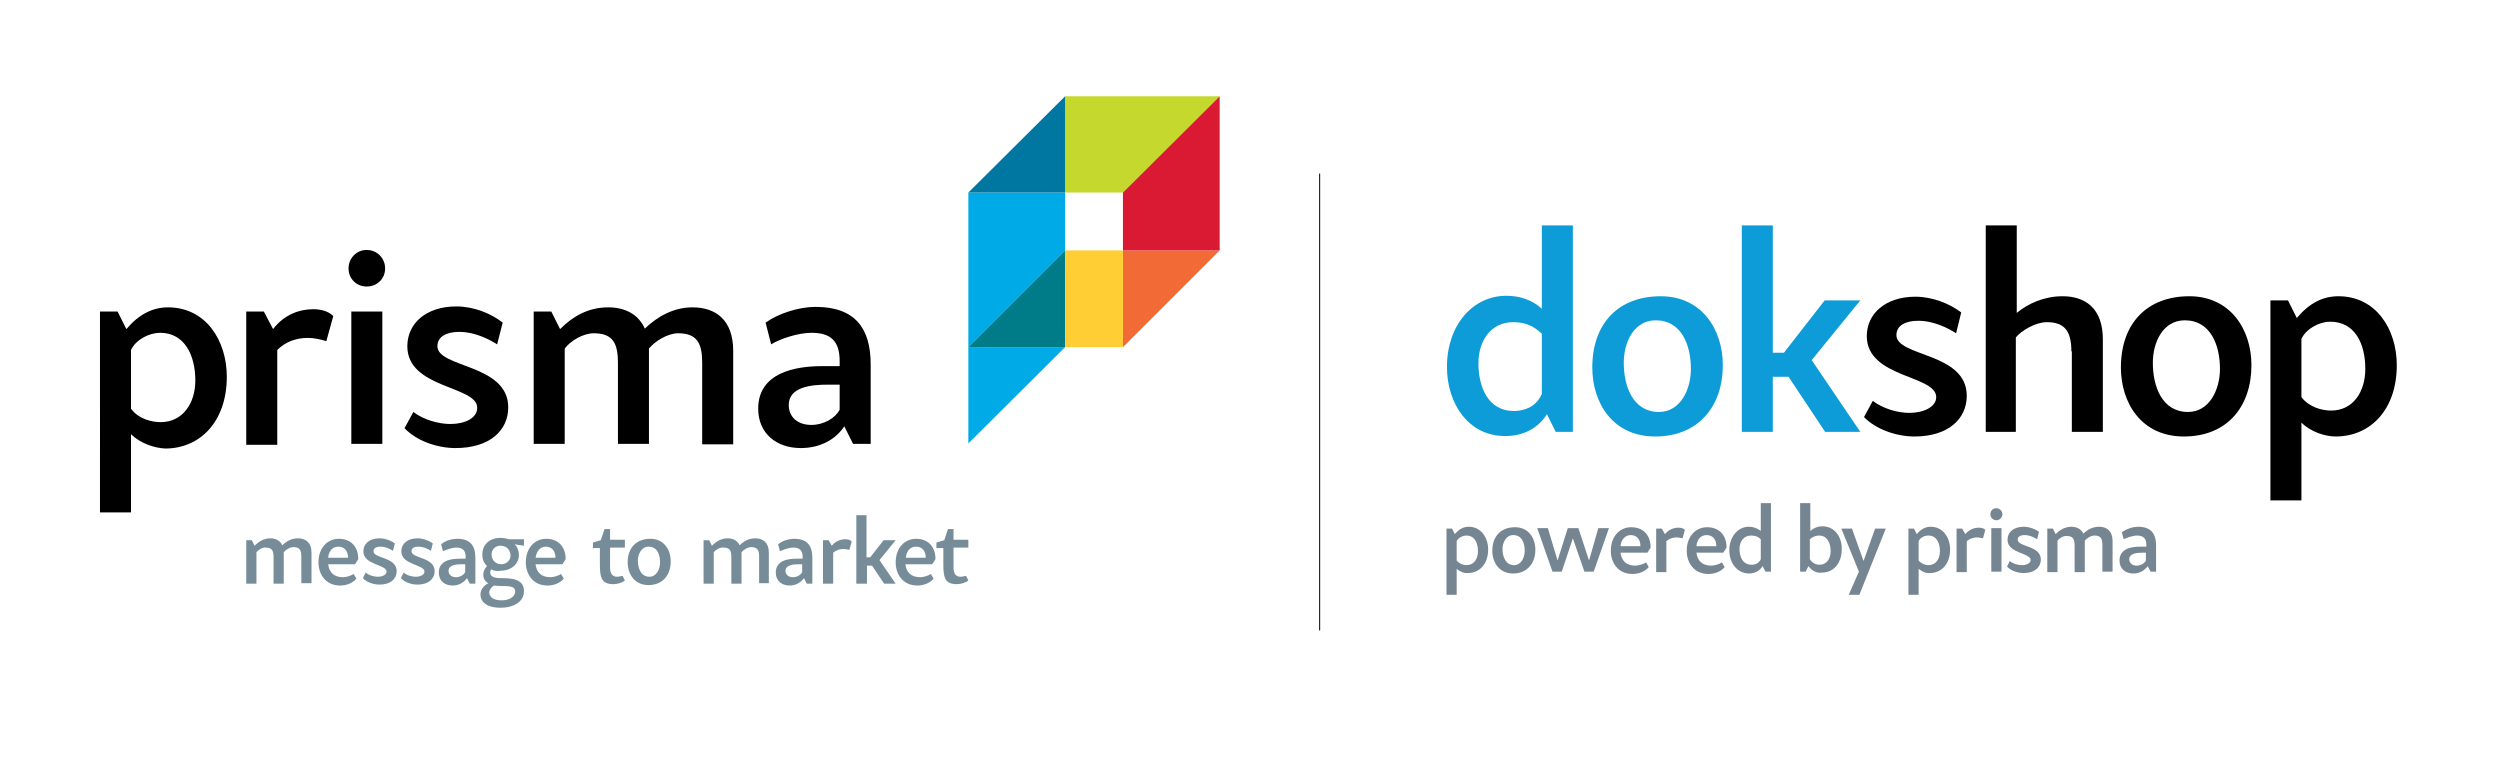 <?xml version="1.0" encoding="utf-8"?>
<!-- Generator: Adobe Illustrator 25.1.0, SVG Export Plug-In . SVG Version: 6.00 Build 0)  -->
<svg version="1.1" id="Layer_1" xmlns="http://www.w3.org/2000/svg" xmlns:xlink="http://www.w3.org/1999/xlink" x="0px" y="0px"
	 viewBox="0 0 540.1 166" style="enable-background:new 0 0 540.1 166;" xml:space="preserve">
<style type="text/css">
	.st0{fill:#768D99;}
	.st1{fill:#00AAE7;}
	.st2{fill:#C4D82E;}
	.st3{fill:#F26A36;}
	.st4{fill:#007C89;}
	.st5{fill:#0077A0;}
	.st6{fill:#FFCE34;}
	.st7{fill:#DA1A32;}
	.st8{fill:none;stroke:#000000;stroke-width:0.215;stroke-miterlimit:10;}
	.st9{fill:#0D9CD8;}
	.st10{fill:#758592;}
</style>
<g>
	<g>
		<path class="st0" d="M55.4,119.3v6.8h-2.2v-9.4h1.2l0.6,1.2c0.9-0.9,2-1.6,3.4-1.6c1.2,0,2.1,0.5,2.6,1.5c0.9-0.9,2-1.5,3.4-1.5
			c1.6,0,2.9,0.9,2.9,3.1v6.6h-2.2v-5.7c0-1.4-0.3-2.1-1.7-2.1c-0.8,0-1.7,0.6-2.1,1.1v6.8h-2.2v-5.7c0-1.4-0.3-2.1-1.7-2.1
			C56.7,118.2,55.8,118.8,55.4,119.3z"/>
		<path class="st0" d="M70.9,121.9c0.2,1.7,1.2,2.8,3.2,2.8c0.7,0,1.7-0.3,2.3-0.7l0.6,1c-0.8,1-2.2,1.5-3.5,1.5
			c-3.2,0-4.7-2.5-4.7-5c0-3.2,2-5.1,4.4-5.1c2.4,0,4.2,1.5,4.2,4.4l-0.7,1.1H70.9z M70.9,120.5h4.3c0-1.6-0.9-2.4-2.1-2.4
			C71.8,118.1,71,119.1,70.9,120.5z"/>
		<path class="st0" d="M84.9,119c-0.5-0.3-1.5-0.9-2.7-0.9c-0.9,0-1.5,0.3-1.5,1c0,1.6,5,1.2,5,4.3c0,1.6-1.3,2.9-3.7,2.9
			c-1.3,0-2.8-0.5-3.6-1.4l0.6-1.2c0.7,0.6,1.8,0.9,2.6,0.9c1,0,1.9-0.4,1.9-1.1c0-1.6-5-1.4-5-4.4c0-1.6,1.3-2.8,3.5-2.8
			c1.2,0,2.5,0.5,3.3,1.1L84.9,119z"/>
		<path class="st0" d="M93.1,119c-0.5-0.3-1.5-0.9-2.7-0.9c-0.9,0-1.5,0.3-1.5,1c0,1.6,5,1.2,5,4.3c0,1.6-1.3,2.9-3.7,2.9
			c-1.3,0-2.8-0.5-3.6-1.4l0.6-1.2c0.7,0.6,1.8,0.9,2.6,0.9c1,0,1.9-0.4,1.9-1.1c0-1.6-5-1.4-5-4.4c0-1.6,1.3-2.8,3.5-2.8
			c1.2,0,2.5,0.5,3.3,1.1L93.1,119z"/>
		<path class="st0" d="M98.8,116.4c2.8,0,3.9,1.5,3.9,4.1v5.6h-1.2l-0.6-1.2c-0.6,0.8-1.6,1.6-3.1,1.6c-1.7,0-3-1-3-2.8
			c0-2.6,2.6-3,4.5-3h1.3v-0.4c0-1.4-0.7-2-2-2c-1,0-2.3,0.5-2.9,0.8l-0.4-1.5C96.2,116.8,97.6,116.4,98.8,116.4z M100.5,121.9h-0.8
			c-1.2,0-2.8,0.2-2.8,1.4c0,0.8,0.6,1.4,1.6,1.4c0.9,0,1.7-0.5,2-1.1V121.9z"/>
		<path class="st0" d="M106.1,123c-0.1,0.2-0.2,0.4-0.2,0.6c0,0.8,0.5,1.3,2.4,1.3c2.3,0,4.9,0.2,4.9,2.8c0,2.3-2.2,3.6-5.1,3.6
			c-2.7,0-4.3-1.1-4.3-2.9c0-1,0.7-1.9,1.7-2.4c-0.9-0.5-1.1-1.2-1.1-1.9c0-0.6,0.3-1.3,0.8-1.8c-0.6-0.6-1-1.4-1-2.5
			c0-2.3,1.8-3.6,3.8-3.6c0.7,0,1.3,0.1,1.9,0.3h3.3v1.4l-2-0.3c0.6,0.6,0.9,1.4,0.9,2.3c0,1.9-1.6,3.4-4,3.4
			C107.4,123.5,106.7,123.3,106.1,123z M108.4,129.7c1.5,0,2.9-0.7,2.9-1.9c0-1.6-2.2-1-4.6-1.3c-0.5,0.3-1,0.9-1,1.5
			C105.7,129.1,106.8,129.7,108.4,129.7z M108.1,117.9c-1.1,0-1.9,0.8-1.9,1.9c0,1.4,1.1,2.1,2.1,2.1c1.2,0,2-0.9,2-1.9
			C110.2,118.6,109.3,117.9,108.1,117.9z"/>
		<path class="st0" d="M115.7,121.9c0.2,1.7,1.2,2.8,3.2,2.8c0.7,0,1.7-0.3,2.3-0.7l0.6,1c-0.8,1-2.2,1.5-3.5,1.5
			c-3.2,0-4.7-2.5-4.7-5c0-3.2,2-5.1,4.4-5.1c2.4,0,4.2,1.5,4.2,4.4l-0.7,1.1H115.7z M115.7,120.5h4.3c0-1.6-0.9-2.4-2.1-2.4
			C116.7,118.1,115.9,119.1,115.7,120.5z"/>
		<path class="st0" d="M131.8,122.6c0,1.3,0.5,2,1.5,2c0.4,0,0.7-0.1,1.2-0.2l0.5,1c-0.6,0.5-1.6,0.8-2.5,0.8
			c-2.7,0-2.9-1.6-2.9-4.5v-3.3h-1.5v-1.2l1.7-0.5l0.8-2.4h1.2v2.3h3.2v1.7h-3.2V122.6z"/>
		<path class="st0" d="M140.1,126.4c-3.1,0-4.5-2.5-4.5-4.9c0-3.2,1.9-5.1,4.9-5.1c2.9,0,4.4,2.3,4.4,4.9
			C144.9,124.2,143.2,126.4,140.1,126.4z M140.1,118.1c-1.5,0-2.3,1.6-2.3,3c0,1.7,0.7,3.5,2.5,3.5c1.5,0,2.3-1.6,2.3-3.1
			C142.6,119.8,142,118.1,140.1,118.1z"/>
		<path class="st0" d="M154.2,119.3v6.8H152v-9.4h1.2l0.6,1.2c0.9-0.9,2-1.6,3.4-1.6c1.2,0,2.1,0.5,2.6,1.5c0.9-0.9,2-1.5,3.4-1.5
			c1.6,0,2.9,0.9,2.9,3.1v6.6H164v-5.7c0-1.4-0.3-2.1-1.7-2.1c-0.8,0-1.7,0.6-2.1,1.1v6.8H158v-5.7c0-1.4-0.3-2.1-1.7-2.1
			C155.5,118.2,154.6,118.8,154.2,119.3z"/>
		<path class="st0" d="M171.6,116.4c2.8,0,3.9,1.5,3.9,4.1v5.6h-1.2l-0.6-1.2c-0.6,0.8-1.6,1.6-3.1,1.6c-1.7,0-3-1-3-2.8
			c0-2.6,2.6-3,4.5-3h1.3v-0.4c0-1.4-0.7-2-2-2c-1,0-2.3,0.5-2.9,0.8l-0.4-1.5C169,116.8,170.5,116.4,171.6,116.4z M173.3,121.9
			h-0.8c-1.2,0-2.8,0.2-2.8,1.4c0,0.8,0.6,1.4,1.6,1.4c0.9,0,1.7-0.5,2-1.1V121.9z"/>
		<path class="st0" d="M179.7,117.9c0.8-1,1.9-1.4,2.9-1.4c0.5,0,1.1,0.1,1.4,0.5l-0.5,1.8c-0.4-0.1-0.9-0.2-1.3-0.2
			c-0.8,0-1.6,0.3-2.2,0.8v6.7h-2.2v-9.4h1.2L179.7,117.9z"/>
		<path class="st0" d="M185,126v-14.7h2.2v9.1h0.8l2.9-3.7h2.6l-3.5,4.3l3.5,5.1h-2.5l-2.6-3.9h-1.1v3.9H185z"/>
		<path class="st0" d="M195.6,121.9c0.2,1.7,1.2,2.8,3.2,2.8c0.7,0,1.7-0.3,2.3-0.7l0.6,1c-0.8,1-2.2,1.5-3.5,1.5
			c-3.2,0-4.7-2.5-4.7-5c0-3.2,2-5.1,4.4-5.1c2.4,0,4.2,1.5,4.2,4.4l-0.7,1.1H195.6z M195.7,120.5h4.3c0-1.6-0.9-2.4-2.1-2.4
			C196.6,118.1,195.8,119.1,195.7,120.5z"/>
		<path class="st0" d="M206,122.6c0,1.3,0.5,2,1.5,2c0.4,0,0.7-0.1,1.2-0.2l0.5,1c-0.6,0.5-1.6,0.8-2.5,0.8c-2.7,0-2.9-1.6-2.9-4.5
			v-3.3h-1.5v-1.2l1.7-0.5l0.8-2.4h1.2v2.3h3.2v1.7H206V122.6z"/>
	</g>
	<polygon class="st1" points="230.1,54.1 209.2,75 209.2,41.6 230.1,41.6 	"/>
	<polygon class="st2" points="230.1,20.8 230.1,41.6 242.6,41.6 263.5,20.8 	"/>
	<polygon class="st3" points="242.6,54.1 263.5,54.1 242.6,75 	"/>
	<polygon class="st1" points="209.2,75 230.1,75 209.2,95.8 	"/>
	<polygon class="st4" points="230.1,75 209.2,75 230.1,54.1 	"/>
	<polygon class="st5" points="230.1,41.6 209.2,41.6 230.1,20.8 	"/>
	<rect x="230.1" y="54.1" class="st6" width="12.5" height="20.9"/>
	<polygon class="st7" points="263.5,54.1 242.6,54.1 242.6,41.6 263.5,20.8 	"/>
	<g>
		<path d="M28.3,93.8v16.9h-6.7V67.3h3.8l1.9,3.8c2.7-3.2,5.7-4.7,9-4.7c8.2,0,12.7,7.2,12.7,15c0,9.7-5.8,15.5-13.3,15.5
			C33.4,96.8,30.3,95.8,28.3,93.8z M28.3,75.6v12.7c1.7,2.3,4.6,2.9,6.4,2.9c4.8,0,7.5-4.1,7.5-9c0-5.4-2.3-10.3-7.6-10.3
			C32.3,71.9,29.4,73.3,28.3,75.6z"/>
		<path d="M59,71.1c2.4-3.2,5.8-4.3,8.7-4.3c1.5,0,3.3,0.4,4.3,1.5l-1.5,5.4c-1.3-0.4-2.7-0.7-4-0.7c-2.6,0-4.9,0.9-6.6,2.6v20.5
			h-6.7V67.3H57L59,71.1z"/>
		<path d="M79.2,54c2.3,0,4,1.8,4,4c0,2.2-1.7,3.9-4,3.9c-2.2,0-3.9-1.7-3.9-3.9C75.3,55.8,77,54,79.2,54z M75.9,95.8V67.3h6.7v28.6
			H75.9z"/>
		<path d="M107.4,74.4c-1.4-0.9-4.6-2.7-8.2-2.7c-2.7,0-4.7,1-4.7,3.1c0,4.7,15.3,3.8,15.3,13.2c0,5-4,8.8-11.4,8.8
			c-4,0-8.5-1.6-11-4.3l1.9-3.5c2.2,1.7,5.5,2.6,8,2.6c3.2,0,5.8-1.3,5.8-3.5c0-4.8-15.1-4.1-15.1-13.3c0-4.9,4-8.6,10.6-8.6
			c3.7,0,7.5,1.5,10,3.5L107.4,74.4z"/>
		<path d="M122,75.3v20.6h-6.7V67.3h3.8l1.9,3.8c2.7-2.7,6-4.7,10.4-4.7c3.5,0,6.5,1.4,7.9,4.6c2.7-2.6,6.2-4.6,10.3-4.6
			c5,0,8.8,2.7,8.8,9.4v20.2h-6.7V78.4c0-4.1-1-6.4-5.2-6.4c-2.3,0-5.1,1.8-6.3,3.3v20.6h-6.7V78.4c0-4.1-1-6.4-5.2-6.4
			C125.9,72,123.2,73.7,122,75.3z"/>
		<path d="M176.2,66.3c8.5,0,11.9,4.6,11.9,12.4v17.2h-3.8l-1.9-3.8c-1.7,2.6-4.9,4.7-9.4,4.7c-5.3,0-9.2-3.2-9.2-8.5
			c0-7.8,8-9.2,13.8-9.2h3.8V78c0-4.4-2-6.1-6.1-6.1c-3,0-7,1.4-8.7,2.5l-1.2-4.7C168.2,67.7,172.6,66.3,176.2,66.3z M181.4,83.1
			h-2.6c-3.6,0-8.4,0.5-8.4,4.4c0,2.4,1.7,4.3,4.9,4.3c2.7,0,5.2-1.5,6.1-3.3V83.1z"/>
	</g>
</g>
<line class="st8" x1="285.1" y1="37.5" x2="285.1" y2="136.2"/>
<g>
	<g>
		<path class="st9" d="M312.6,79.3c0-9.2,5.7-15.4,12.8-15.4c3,0,5.6,0.9,7.7,2.8v-18h6.7v44.6h-3.7l-1.9-3.8
			c-1.9,3-5.1,4.7-8.9,4.7C317.2,94.3,312.6,87.1,312.6,79.3z M333.1,85.1V72.1c-1.6-1.5-3.3-2.5-6.2-2.5c-4.8,0-7.5,4-7.5,8.9
			c0,5,2,10.3,7.7,10.3C330.3,88.7,332.2,87.2,333.1,85.1z"/>
		<path class="st9" d="M357.6,94.3c-9.3,0-13.6-7.4-13.6-14.9c0-9.6,5.7-15.4,14.8-15.4c8.7,0,13.4,7,13.4,14.9
			C372.2,87.8,366.9,94.3,357.6,94.3z M357.7,69.2c-4.7,0-6.9,4.7-6.9,9.2c0,5.1,2,10.6,7.6,10.6c4.6,0,6.9-4.8,6.9-9.3
			C365.3,74.6,363.3,69.2,357.7,69.2z"/>
		<path class="st9" d="M376.3,93.3V48.7h6.7v27.5h2.4l8.8-11.3h7.7l-10.5,12.9l10.5,15.5h-7.6l-7.9-11.9H383v11.9H376.3z"/>
		<path d="M422.6,72c-1.4-0.9-4.6-2.7-8.2-2.7c-2.7,0-4.7,1-4.7,3.1c0,4.7,15.2,3.7,15.2,13.1c0,5-4,8.8-11.3,8.8
			c-4,0-8.4-1.6-10.9-4.2l1.9-3.5c2.2,1.7,5.4,2.6,7.9,2.6c3.1,0,5.8-1.3,5.8-3.4c0-4.8-15-4.1-15-13.2c0-4.8,4-8.5,10.5-8.5
			c3.7,0,7.4,1.5,9.9,3.4L422.6,72z"/>
		<path d="M447.5,75.9c0-4.4-1.5-6.3-5.3-6.3c-2.4,0-5.5,1.8-6.7,3.3v20.4H429V48.7h6.7v18.9c2.4-2,5.9-3.6,9.9-3.6
			c5,0,8.7,2.7,8.7,9.3v20h-6.7V75.9z"/>
		<path d="M471.8,94.3c-9.3,0-13.6-7.4-13.6-14.9c0-9.6,5.7-15.4,14.8-15.4c8.7,0,13.4,7,13.4,14.9
			C486.4,87.8,481.2,94.3,471.8,94.3z M472,69.2c-4.7,0-6.9,4.7-6.9,9.2c0,5.1,2,10.6,7.6,10.6c4.6,0,6.9-4.8,6.9-9.3
			C479.6,74.6,477.6,69.2,472,69.2z"/>
		<path d="M497.2,91.3v16.8h-6.7V64.9h3.8l1.9,3.8c2.7-3.2,5.6-4.7,9-4.7c8.1,0,12.6,7.1,12.6,14.9c0,9.6-5.7,15.4-13.2,15.4
			C502.3,94.3,499.2,93.3,497.2,91.3z M497.2,73.2v12.6c1.7,2.2,4.5,2.9,6.4,2.9c4.8,0,7.4-4.1,7.4-9c0-5.4-2.2-10.2-7.6-10.2
			C501.2,69.5,498.3,70.9,497.2,73.2z"/>
	</g>
	<g>
		<path class="st10" d="M314.7,122.9v5.6h-2.2v-14.3h1.2l0.6,1.2c0.9-1.1,1.9-1.6,3-1.6c2.7,0,4.2,2.4,4.2,4.9
			c0,3.2-1.9,5.1-4.4,5.1C316.4,123.9,315.4,123.5,314.7,122.9z M314.7,116.9v4.2c0.6,0.7,1.5,1,2.1,1c1.6,0,2.5-1.3,2.5-3
			c0-1.8-0.7-3.4-2.5-3.4C316.1,115.7,315.1,116.1,314.7,116.9z"/>
		<path class="st10" d="M326.9,123.9c-3.1,0-4.5-2.5-4.5-4.9c0-3.2,1.9-5.1,4.9-5.1c2.9,0,4.4,2.3,4.4,4.9
			C331.7,121.7,329.9,123.9,326.9,123.9z M326.9,115.6c-1.5,0-2.3,1.6-2.3,3c0,1.7,0.7,3.5,2.5,3.5c1.5,0,2.3-1.6,2.3-3.1
			C329.4,117.3,328.8,115.6,326.9,115.6z"/>
		<path class="st10" d="M339.8,116.3l-2.4,7.2h-2l-3.3-9.4h2.3l2.1,7l2.2-7h2.3l2.3,7l2-7h2.3l-3.3,9.4h-2L339.8,116.3z"/>
		<path class="st10" d="M350.1,119.4c0.2,1.7,1.2,2.8,3.2,2.8c0.7,0,1.7-0.3,2.3-0.7l0.6,1c-0.8,1-2.2,1.5-3.5,1.5
			c-3.2,0-4.7-2.5-4.7-5c0-3.2,2-5.1,4.4-5.1c2.4,0,4.2,1.5,4.2,4.4l-0.7,1.1H350.1z M350.1,118h4.3c0-1.6-0.9-2.4-2.1-2.4
			C351.1,115.6,350.2,116.6,350.1,118z"/>
		<path class="st10" d="M359.7,115.4c0.8-1,1.9-1.4,2.9-1.4c0.5,0,1.1,0.1,1.4,0.5l-0.5,1.8c-0.4-0.1-0.9-0.2-1.3-0.2
			c-0.8,0-1.6,0.3-2.2,0.8v6.7h-2.2v-9.4h1.2L359.7,115.4z"/>
		<path class="st10" d="M366.5,119.4c0.2,1.7,1.2,2.8,3.2,2.8c0.7,0,1.7-0.3,2.3-0.7l0.6,1c-0.8,1-2.2,1.5-3.5,1.5
			c-3.2,0-4.7-2.5-4.7-5c0-3.2,2-5.1,4.4-5.1c2.4,0,4.2,1.5,4.2,4.4l-0.7,1.1H366.5z M366.5,118h4.3c0-1.6-0.9-2.4-2.1-2.4
			C367.4,115.6,366.6,116.6,366.5,118z"/>
		<path class="st10" d="M373.6,118.9c0-3,1.9-5.1,4.2-5.1c1,0,1.8,0.3,2.6,0.9v-6h2.2v14.8h-1.2l-0.6-1.2c-0.6,1-1.7,1.6-2.9,1.6
			C375.2,123.9,373.6,121.5,373.6,118.9z M380.4,120.8v-4.3c-0.5-0.5-1.1-0.8-2.1-0.8c-1.6,0-2.5,1.3-2.5,2.9c0,1.7,0.7,3.4,2.6,3.4
			C379.5,122,380.1,121.5,380.4,120.8z"/>
		<path class="st10" d="M390.7,122.3l-0.6,1.2h-1.2v-14.8h2.2v6c0.7-0.6,1.6-1,2.6-1c2.6,0,4.2,2.2,4.2,4.9c0,3.2-1.9,5.1-4.2,5.1
			C392.5,123.9,391.4,123.3,390.7,122.3z M395.5,119.1c0-1.7-0.7-3.4-2.5-3.4c-0.8,0-1.6,0.4-2,0.8v4.3c0.5,0.8,1.2,1.2,2.1,1.2
			C394.7,122,395.5,120.6,395.5,119.1z"/>
		<path class="st10" d="M397.8,114.2h2.3l2.5,7l2.5-7h2.3l-5.7,14.3h-2.3l2.2-5L397.8,114.2z"/>
		<path class="st10" d="M414.5,122.9v5.6h-2.2v-14.3h1.2l0.6,1.2c0.9-1.1,1.9-1.6,3-1.6c2.7,0,4.2,2.4,4.2,4.9
			c0,3.2-1.9,5.1-4.4,5.1C416.2,123.9,415.2,123.5,414.5,122.9z M414.5,116.9v4.2c0.6,0.7,1.5,1,2.1,1c1.6,0,2.5-1.3,2.5-3
			c0-1.8-0.7-3.4-2.5-3.4C415.8,115.7,414.9,116.1,414.5,116.9z"/>
		<path class="st10" d="M424.6,115.4c0.8-1,1.9-1.4,2.9-1.4c0.5,0,1.1,0.1,1.4,0.5l-0.5,1.8c-0.4-0.1-0.9-0.2-1.3-0.2
			c-0.8,0-1.6,0.3-2.2,0.8v6.7h-2.2v-9.4h1.2L424.6,115.4z"/>
		<path class="st10" d="M431.3,109.8c0.7,0,1.3,0.6,1.3,1.3c0,0.7-0.6,1.3-1.3,1.3c-0.7,0-1.3-0.6-1.3-1.3
			C430,110.4,430.5,109.8,431.3,109.8z M430.2,123.5v-9.4h2.2v9.4H430.2z"/>
		<path class="st10" d="M440.1,116.5c-0.5-0.3-1.5-0.9-2.7-0.9c-0.9,0-1.5,0.3-1.5,1c0,1.6,5,1.2,5,4.3c0,1.6-1.3,2.9-3.7,2.9
			c-1.3,0-2.8-0.5-3.6-1.4l0.6-1.2c0.7,0.6,1.8,0.9,2.6,0.9c1,0,1.9-0.4,1.9-1.1c0-1.6-5-1.4-5-4.4c0-1.6,1.3-2.8,3.5-2.8
			c1.2,0,2.5,0.5,3.3,1.1L440.1,116.5z"/>
		<path class="st10" d="M444.5,116.8v6.8h-2.2v-9.4h1.2l0.6,1.2c0.9-0.9,2-1.6,3.4-1.6c1.2,0,2.1,0.5,2.6,1.5c0.9-0.9,2-1.5,3.4-1.5
			c1.6,0,2.9,0.9,2.9,3.1v6.6h-2.2v-5.7c0-1.4-0.3-2.1-1.7-2.1c-0.8,0-1.7,0.6-2.1,1.1v6.8h-2.2v-5.7c0-1.4-0.3-2.1-1.7-2.1
			C445.8,115.7,444.9,116.3,444.5,116.8z"/>
		<path class="st10" d="M461.9,113.8c2.8,0,3.9,1.5,3.9,4.1v5.6h-1.2l-0.6-1.2c-0.6,0.8-1.6,1.6-3.1,1.6c-1.7,0-3-1-3-2.8
			c0-2.6,2.6-3,4.5-3h1.3v-0.4c0-1.4-0.7-2-2-2c-1,0-2.3,0.5-2.9,0.8l-0.4-1.5C459.3,114.3,460.8,113.8,461.9,113.8z M463.6,119.4
			h-0.8c-1.2,0-2.8,0.2-2.8,1.4c0,0.8,0.6,1.4,1.6,1.4c0.9,0,1.7-0.5,2-1.1V119.4z"/>
	</g>
</g>
</svg>
